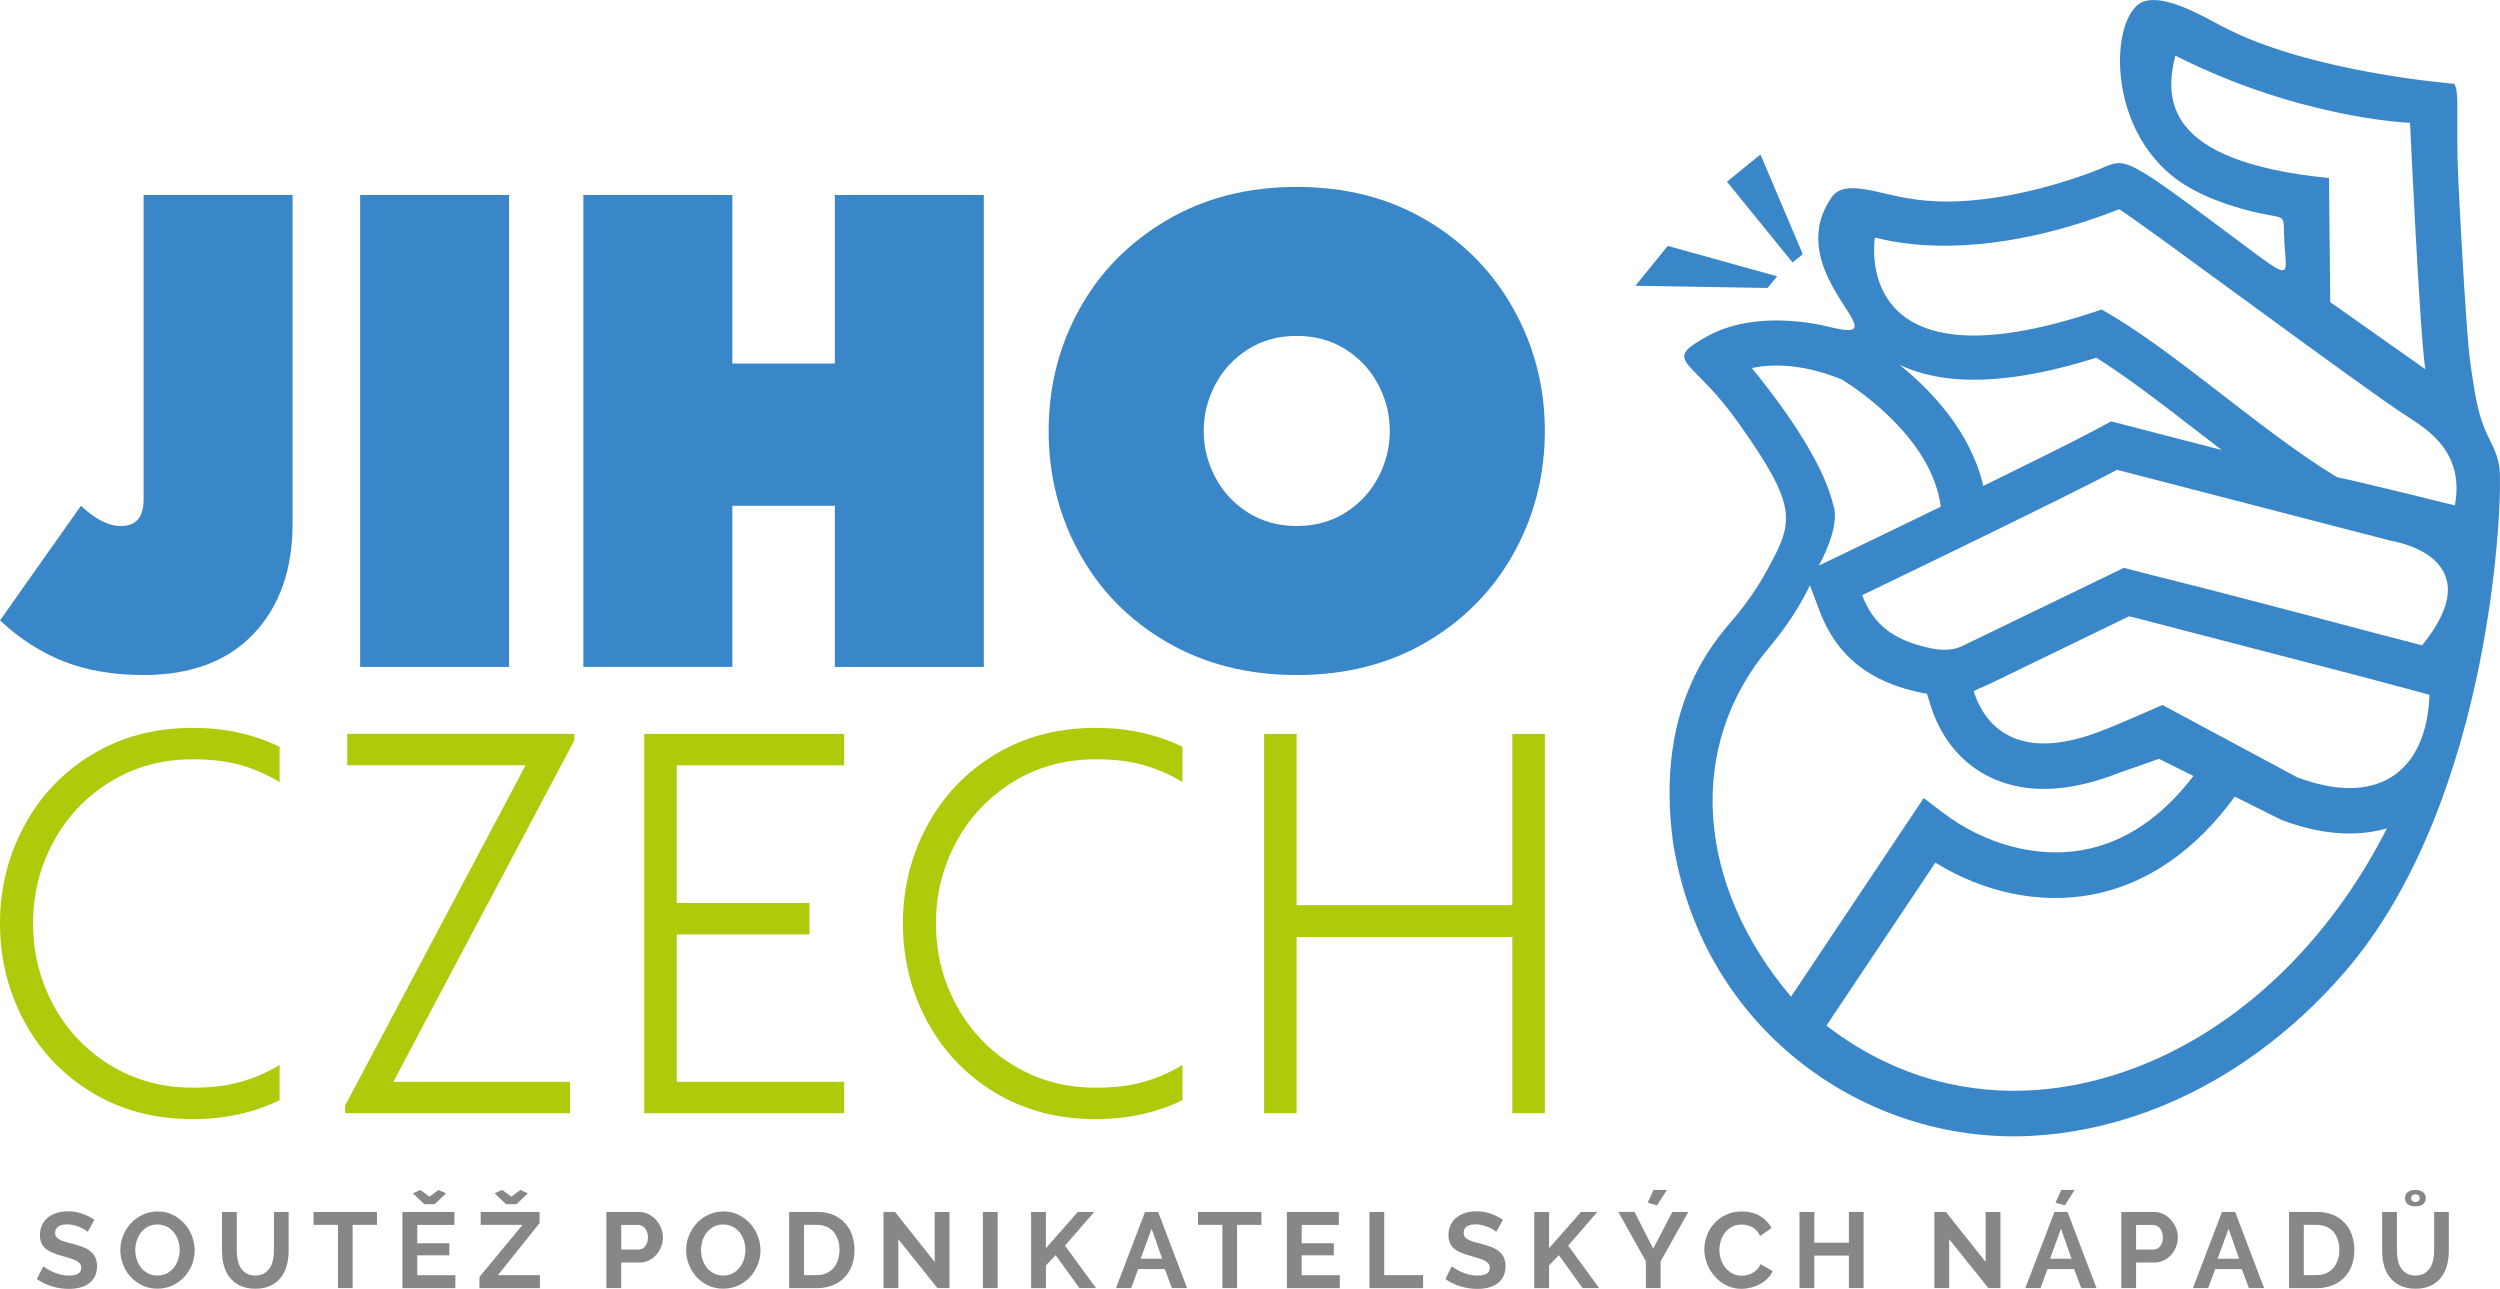 <?xml version="1.0" encoding="utf-8"?>
<!-- Generator: Adobe Illustrator 23.1.1, SVG Export Plug-In . SVG Version: 6.00 Build 0)  -->
<svg version="1.0" id="Vrstva_1" xmlns="http://www.w3.org/2000/svg" xmlns:xlink="http://www.w3.org/1999/xlink" x="0px" y="0px"
	 viewBox="0 0 479.76 247.36" style="enable-background:new 0 0 479.76 247.36;" xml:space="preserve">
<g>
	<g>
		<path style="fill:#878787;" d="M16.84,236.4c-0.1-0.09-0.27-0.23-0.52-0.39c-0.25-0.16-0.56-0.32-0.93-0.48
			c-0.36-0.16-0.76-0.29-1.18-0.41c-0.43-0.11-0.86-0.16-1.3-0.16c-0.78,0-1.37,0.14-1.75,0.43c-0.38,0.29-0.58,0.69-0.58,1.21
			c0,0.3,0.07,0.55,0.22,0.75c0.14,0.2,0.35,0.38,0.63,0.52c0.27,0.15,0.62,0.29,1.04,0.42c0.42,0.12,0.9,0.25,1.45,0.39
			c0.71,0.19,1.36,0.4,1.95,0.62c0.58,0.22,1.08,0.49,1.48,0.82c0.4,0.33,0.72,0.72,0.94,1.18c0.22,0.46,0.33,1.03,0.33,1.7
			c0,0.78-0.15,1.45-0.44,2.01c-0.29,0.55-0.69,1-1.19,1.35c-0.5,0.35-1.08,0.6-1.73,0.75s-1.34,0.23-2.05,0.23
			c-1.1,0-2.19-0.16-3.25-0.49c-1.07-0.33-2.03-0.79-2.89-1.4l1.26-2.45c0.12,0.13,0.35,0.29,0.67,0.48c0.32,0.2,0.7,0.4,1.14,0.6
			c0.44,0.2,0.93,0.37,1.46,0.5c0.54,0.14,1.08,0.21,1.65,0.21c1.57,0,2.35-0.5,2.35-1.51c0-0.31-0.09-0.58-0.27-0.8
			c-0.18-0.22-0.43-0.41-0.76-0.58c-0.33-0.16-0.73-0.31-1.19-0.45s-0.99-0.29-1.57-0.46c-0.7-0.19-1.31-0.4-1.82-0.63
			c-0.51-0.23-0.94-0.49-1.29-0.8c-0.34-0.31-0.6-0.67-0.77-1.07c-0.17-0.41-0.26-0.89-0.26-1.45c0-0.74,0.14-1.4,0.41-1.98
			c0.27-0.58,0.66-1.06,1.14-1.44c0.49-0.38,1.05-0.68,1.7-0.87c0.65-0.2,1.34-0.3,2.08-0.3c1.03,0,1.98,0.16,2.84,0.48
			c0.87,0.32,1.62,0.7,2.27,1.15L16.84,236.4z"/>
		<path style="fill:#878787;" d="M30.2,247.3c-1.07,0-2.04-0.21-2.91-0.63c-0.87-0.42-1.62-0.97-2.24-1.66
			c-0.63-0.69-1.11-1.49-1.45-2.38c-0.34-0.89-0.51-1.8-0.51-2.74c0-0.98,0.18-1.91,0.55-2.8c0.36-0.89,0.87-1.68,1.5-2.37
			c0.64-0.69,1.4-1.23,2.28-1.63c0.88-0.41,1.83-0.61,2.86-0.61c1.06,0,2.02,0.22,2.89,0.65c0.87,0.43,1.62,1,2.24,1.7
			c0.62,0.7,1.1,1.5,1.44,2.39c0.34,0.89,0.51,1.8,0.51,2.72c0,0.97-0.18,1.9-0.54,2.79c-0.36,0.89-0.85,1.67-1.48,2.35
			c-0.63,0.68-1.39,1.22-2.27,1.63C32.19,247.09,31.23,247.3,30.2,247.3z M25.96,239.88c0,0.63,0.1,1.24,0.29,1.83
			c0.19,0.59,0.47,1.12,0.83,1.57c0.36,0.46,0.81,0.82,1.34,1.09s1.13,0.41,1.8,0.41c0.69,0,1.29-0.14,1.82-0.42
			c0.53-0.28,0.97-0.66,1.34-1.12c0.36-0.47,0.64-0.99,0.82-1.58c0.18-0.59,0.28-1.18,0.28-1.78c0-0.63-0.1-1.24-0.3-1.84
			c-0.2-0.59-0.48-1.11-0.84-1.57c-0.36-0.45-0.81-0.81-1.34-1.08c-0.53-0.26-1.12-0.4-1.78-0.4c-0.69,0-1.3,0.14-1.83,0.42
			c-0.54,0.28-0.98,0.66-1.34,1.12c-0.35,0.46-0.63,0.98-0.81,1.57C26.05,238.68,25.96,239.28,25.96,239.88z"/>
		<path style="fill:#878787;" d="M48.98,244.78c0.67,0,1.24-0.14,1.7-0.41c0.46-0.27,0.83-0.63,1.11-1.07
			c0.28-0.44,0.48-0.94,0.6-1.51s0.18-1.16,0.18-1.76v-7.45h2.82v7.45c0,1-0.12,1.94-0.36,2.82c-0.24,0.88-0.62,1.64-1.13,2.31
			c-0.52,0.66-1.18,1.18-1.99,1.57c-0.81,0.39-1.78,0.58-2.9,0.58c-1.17,0-2.16-0.21-2.98-0.61c-0.82-0.41-1.48-0.94-1.99-1.61
			c-0.51-0.67-0.88-1.44-1.1-2.31c-0.23-0.88-0.34-1.79-0.34-2.74v-7.45h2.84v7.45c0,0.62,0.06,1.21,0.18,1.78
			c0.12,0.57,0.32,1.08,0.6,1.52c0.28,0.44,0.65,0.79,1.1,1.06C47.76,244.65,48.32,244.78,48.98,244.78z"/>
		<path style="fill:#878787;" d="M72.35,235.06h-4.68v12.13h-2.82v-12.13h-4.68v-2.49h12.17V235.06z"/>
		<path style="fill:#878787;" d="M87.39,244.7v2.5H77.23v-14.62h9.97v2.49h-7.13v3.52h6.16v2.31h-6.16v3.81H87.39z M80.67,228.35
			l1.75,1.3l1.75-1.3l1.42,0.66l-2.18,2.08h-2L79.23,229L80.67,228.35z"/>
		<path style="fill:#878787;" d="M92.01,245.05l8.26-9.99h-8.03v-2.49h11.31v2.14l-7.99,9.99h8.05v2.5H92.01V245.05z M96.37,228.35
			l1.75,1.3l1.75-1.3l1.42,0.66l-2.18,2.08h-2L94.93,229L96.37,228.35z"/>
		<path style="fill:#878787;" d="M116.37,247.19v-14.62h6.2c0.67,0,1.29,0.14,1.86,0.42c0.57,0.28,1.06,0.65,1.47,1.11
			c0.41,0.46,0.73,0.98,0.97,1.57c0.23,0.58,0.35,1.17,0.35,1.76c0,0.62-0.11,1.22-0.33,1.8c-0.22,0.58-0.53,1.1-0.93,1.56
			c-0.4,0.45-0.88,0.82-1.44,1.09s-1.18,0.41-1.85,0.41h-3.46v4.9H116.37z M119.21,239.8h3.3c0.52,0,0.96-0.22,1.31-0.64
			s0.52-1,0.52-1.73c0-0.37-0.05-0.7-0.16-1c-0.11-0.3-0.25-0.55-0.43-0.75c-0.18-0.21-0.39-0.36-0.63-0.46
			c-0.24-0.1-0.48-0.15-0.73-0.15h-3.17V239.8z"/>
		<path style="fill:#878787;" d="M138.78,247.3c-1.07,0-2.04-0.21-2.91-0.63c-0.87-0.42-1.62-0.97-2.24-1.66
			c-0.63-0.69-1.11-1.49-1.45-2.38c-0.34-0.89-0.51-1.8-0.51-2.74c0-0.98,0.18-1.91,0.55-2.8c0.36-0.89,0.87-1.68,1.5-2.37
			c0.64-0.69,1.4-1.23,2.28-1.63c0.88-0.41,1.83-0.61,2.86-0.61c1.06,0,2.02,0.22,2.89,0.65c0.87,0.43,1.62,1,2.24,1.7
			c0.62,0.7,1.1,1.5,1.44,2.39c0.34,0.89,0.51,1.8,0.51,2.72c0,0.97-0.18,1.9-0.54,2.79c-0.36,0.89-0.85,1.67-1.48,2.35
			c-0.63,0.68-1.39,1.22-2.27,1.63C140.76,247.09,139.81,247.3,138.78,247.3z M134.53,239.88c0,0.63,0.1,1.24,0.29,1.83
			c0.19,0.59,0.47,1.12,0.83,1.57c0.36,0.46,0.81,0.82,1.34,1.09s1.13,0.41,1.8,0.41c0.69,0,1.29-0.14,1.82-0.42
			c0.53-0.28,0.97-0.66,1.34-1.12c0.36-0.47,0.64-0.99,0.82-1.58c0.18-0.59,0.28-1.18,0.28-1.78c0-0.63-0.1-1.24-0.3-1.84
			c-0.2-0.59-0.48-1.11-0.84-1.57c-0.36-0.45-0.81-0.81-1.34-1.08c-0.53-0.26-1.12-0.4-1.78-0.4c-0.69,0-1.3,0.14-1.83,0.42
			c-0.54,0.28-0.98,0.66-1.34,1.12c-0.35,0.46-0.63,0.98-0.81,1.57C134.63,238.68,134.53,239.28,134.53,239.88z"/>
		<path style="fill:#878787;" d="M151.44,247.19v-14.62h5.32c1.19,0,2.24,0.19,3.14,0.57c0.9,0.39,1.65,0.91,2.26,1.57
			c0.6,0.66,1.06,1.43,1.36,2.32c0.3,0.89,0.46,1.83,0.46,2.83c0,1.12-0.17,2.12-0.51,3.02c-0.34,0.9-0.82,1.67-1.45,2.31
			c-0.63,0.64-1.39,1.14-2.28,1.48c-0.89,0.35-1.88,0.53-2.98,0.53H151.44z M161.1,239.86c0-0.7-0.1-1.34-0.29-1.93
			c-0.19-0.59-0.47-1.1-0.84-1.53c-0.37-0.43-0.83-0.75-1.37-0.99c-0.54-0.23-1.16-0.35-1.84-0.35h-2.47v9.64h2.47
			c0.7,0,1.32-0.12,1.86-0.37c0.54-0.25,1-0.59,1.36-1.02c0.36-0.43,0.64-0.94,0.83-1.53C161,241.18,161.1,240.55,161.1,239.86z"/>
		<path style="fill:#878787;" d="M172.39,237.82v9.37h-2.84v-14.62h2.2l7.62,9.6v-9.58h2.84v14.6h-2.31L172.39,237.82z"/>
		<path style="fill:#878787;" d="M188.62,247.19v-14.62h2.84v14.62H188.62z"/>
		<path style="fill:#878787;" d="M197.87,247.19v-14.6h2.84v6.94l6.14-6.96h3.13l-5.6,6.48l5.95,8.14h-3.19l-4.55-6.32l-1.87,1.96
			v4.37H197.87z"/>
		<path style="fill:#878787;" d="M219.74,232.57h2.51l5.56,14.62h-2.92l-1.36-3.65h-5.11l-1.34,3.65h-2.92L219.74,232.57z
			 M223.02,241.55L221,235.8l-2.1,5.75H223.02z"/>
		<path style="fill:#878787;" d="M242.08,235.06h-4.68v12.13h-2.82v-12.13h-4.68v-2.49h12.17V235.06z"/>
		<path style="fill:#878787;" d="M257.12,244.7v2.5h-10.16v-14.62h9.97v2.49h-7.13v3.52h6.16v2.31h-6.16v3.81H257.12z"/>
		<path style="fill:#878787;" d="M262.8,247.19v-14.62h2.84v12.13h7.46v2.5H262.8z"/>
		<path style="fill:#878787;" d="M287.13,236.4c-0.09-0.09-0.26-0.23-0.52-0.39c-0.25-0.16-0.57-0.32-0.93-0.48
			c-0.36-0.16-0.76-0.29-1.18-0.41c-0.43-0.11-0.86-0.16-1.3-0.16c-0.78,0-1.37,0.14-1.75,0.43c-0.39,0.29-0.57,0.69-0.57,1.21
			c0,0.3,0.07,0.55,0.22,0.75c0.14,0.2,0.35,0.38,0.63,0.52c0.27,0.15,0.62,0.29,1.04,0.42c0.42,0.12,0.91,0.25,1.45,0.39
			c0.71,0.19,1.37,0.4,1.95,0.62c0.58,0.22,1.08,0.49,1.48,0.82c0.4,0.33,0.71,0.72,0.94,1.18c0.22,0.46,0.32,1.03,0.32,1.7
			c0,0.78-0.15,1.45-0.44,2.01c-0.29,0.55-0.69,1-1.19,1.35c-0.5,0.35-1.08,0.6-1.73,0.75c-0.65,0.16-1.33,0.23-2.05,0.23
			c-1.1,0-2.18-0.16-3.25-0.49c-1.07-0.33-2.03-0.79-2.88-1.4l1.25-2.45c0.13,0.13,0.35,0.29,0.67,0.48c0.32,0.2,0.7,0.4,1.14,0.6
			c0.44,0.2,0.93,0.37,1.47,0.5c0.53,0.14,1.08,0.21,1.64,0.21c1.57,0,2.35-0.5,2.35-1.51c0-0.31-0.09-0.58-0.26-0.8
			c-0.18-0.22-0.44-0.41-0.76-0.58c-0.33-0.16-0.73-0.31-1.19-0.45c-0.47-0.14-0.99-0.29-1.57-0.46c-0.7-0.19-1.31-0.4-1.83-0.63
			c-0.51-0.23-0.94-0.49-1.29-0.8c-0.34-0.31-0.6-0.67-0.77-1.07c-0.17-0.41-0.25-0.89-0.25-1.45c0-0.74,0.14-1.4,0.41-1.98
			c0.27-0.58,0.66-1.06,1.15-1.44c0.48-0.38,1.05-0.68,1.69-0.87c0.65-0.2,1.34-0.3,2.08-0.3c1.03,0,1.98,0.16,2.84,0.48
			c0.87,0.32,1.62,0.7,2.27,1.15L287.13,236.4z"/>
		<path style="fill:#878787;" d="M294.43,247.19v-14.6h2.84v6.94l6.14-6.96h3.13l-5.6,6.48l5.95,8.14h-3.19l-4.55-6.32l-1.88,1.96
			v4.37H294.43z"/>
		<path style="fill:#878787;" d="M313.66,232.57l3.6,7.04l3.67-7.04h3.06l-5.32,9.51v5.11h-2.82v-5.15l-5.3-9.48H313.66z
			 M317.98,231.33l-1.77-0.53l1.11-2.45h2.57L317.98,231.33z"/>
		<path style="fill:#878787;" d="M327.07,239.78c0-0.9,0.16-1.78,0.48-2.65s0.79-1.65,1.41-2.34s1.37-1.24,2.27-1.67
			c0.9-0.43,1.91-0.64,3.05-0.64c1.35,0,2.51,0.29,3.49,0.89c0.98,0.59,1.71,1.36,2.19,2.31l-2.18,1.5c-0.2-0.41-0.43-0.76-0.7-1.04
			c-0.27-0.28-0.57-0.5-0.88-0.67c-0.32-0.17-0.65-0.28-0.99-0.36c-0.35-0.07-0.69-0.11-1.01-0.11c-0.71,0-1.34,0.15-1.86,0.44
			c-0.53,0.29-0.97,0.66-1.32,1.12c-0.35,0.46-0.61,0.98-0.79,1.57s-0.27,1.16-0.27,1.74c0,0.65,0.1,1.27,0.31,1.86
			c0.21,0.6,0.49,1.13,0.87,1.58c0.38,0.46,0.83,0.82,1.36,1.09c0.53,0.28,1.11,0.42,1.74,0.42c0.33,0,0.67-0.04,1.03-0.13
			c0.36-0.08,0.69-0.21,1.02-0.39c0.32-0.18,0.63-0.41,0.9-0.69c0.27-0.28,0.49-0.62,0.66-1.02l2.33,1.34
			c-0.23,0.55-0.57,1.03-1,1.45c-0.44,0.42-0.92,0.77-1.46,1.06c-0.54,0.29-1.12,0.51-1.74,0.66c-0.62,0.15-1.22,0.23-1.81,0.23
			c-1.04,0-2-0.22-2.86-0.66c-0.87-0.44-1.62-1.01-2.24-1.72c-0.62-0.71-1.11-1.51-1.46-2.41
			C327.24,241.63,327.07,240.71,327.07,239.78z"/>
		<path style="fill:#878787;" d="M357.63,232.57v14.62h-2.82v-6.24h-6.64v6.24h-2.84v-14.62h2.84v5.91h6.64v-5.91H357.63z"/>
		<path style="fill:#878787;" d="M374.06,237.82v9.37h-2.84v-14.62h2.2l7.63,9.6v-9.58h2.84v14.6h-2.31L374.06,237.82z"/>
		<path style="fill:#878787;" d="M394.26,232.57h2.51l5.56,14.62h-2.93l-1.36-3.65h-5.11l-1.34,3.65h-2.92L394.26,232.57z
			 M397.53,241.55l-2.02-5.75l-2.1,5.75H397.53z M396.23,231.33l-1.77-0.53l1.11-2.45h2.57L396.23,231.33z"/>
		<path style="fill:#878787;" d="M407.09,247.19v-14.62h6.2c0.67,0,1.29,0.14,1.86,0.42c0.57,0.28,1.06,0.65,1.47,1.11
			c0.41,0.46,0.73,0.98,0.97,1.57s0.35,1.17,0.35,1.76c0,0.62-0.11,1.22-0.33,1.8c-0.22,0.58-0.53,1.1-0.93,1.56
			c-0.4,0.45-0.88,0.82-1.44,1.09c-0.56,0.27-1.18,0.41-1.85,0.41h-3.47v4.9H407.09z M409.93,239.8h3.3c0.52,0,0.96-0.22,1.31-0.64
			c0.35-0.43,0.52-1,0.52-1.73c0-0.37-0.05-0.7-0.16-1c-0.11-0.3-0.25-0.55-0.44-0.75c-0.18-0.21-0.38-0.36-0.63-0.46
			c-0.24-0.1-0.48-0.15-0.73-0.15h-3.18V239.8z"/>
		<path style="fill:#878787;" d="M426.41,232.57h2.52l5.56,14.62h-2.92l-1.36-3.65h-5.11l-1.34,3.65h-2.93L426.41,232.57z
			 M429.69,241.55l-2.02-5.75l-2.1,5.75H429.69z"/>
		<path style="fill:#878787;" d="M439.27,247.19v-14.62h5.32c1.19,0,2.24,0.19,3.14,0.57c0.9,0.39,1.65,0.91,2.26,1.57
			c0.6,0.66,1.06,1.43,1.36,2.32c0.3,0.89,0.46,1.83,0.46,2.83c0,1.12-0.17,2.12-0.51,3.02c-0.33,0.9-0.82,1.67-1.45,2.31
			c-0.63,0.64-1.39,1.14-2.28,1.48c-0.89,0.35-1.88,0.53-2.98,0.53H439.27z M448.93,239.86c0-0.7-0.1-1.34-0.29-1.93
			c-0.2-0.59-0.47-1.1-0.84-1.53c-0.37-0.43-0.83-0.75-1.37-0.99c-0.55-0.23-1.16-0.35-1.85-0.35h-2.47v9.64h2.47
			c0.7,0,1.32-0.12,1.86-0.37c0.54-0.25,0.99-0.59,1.36-1.02c0.36-0.43,0.64-0.94,0.83-1.53
			C448.83,241.18,448.93,240.55,448.93,239.86z"/>
		<path style="fill:#878787;" d="M463.53,244.78c0.67,0,1.23-0.14,1.7-0.41c0.46-0.27,0.83-0.63,1.11-1.07
			c0.28-0.44,0.48-0.94,0.6-1.51c0.12-0.57,0.18-1.16,0.18-1.76v-7.45h2.82v7.45c0,1-0.12,1.94-0.36,2.82
			c-0.24,0.88-0.62,1.64-1.13,2.31c-0.52,0.66-1.18,1.18-1.99,1.57c-0.81,0.39-1.78,0.58-2.9,0.58c-1.17,0-2.16-0.21-2.98-0.61
			c-0.82-0.41-1.48-0.94-1.99-1.61c-0.51-0.67-0.88-1.44-1.11-2.31c-0.23-0.88-0.34-1.79-0.34-2.74v-7.45h2.84v7.45
			c0,0.62,0.06,1.21,0.18,1.78c0.11,0.57,0.31,1.08,0.6,1.52c0.28,0.44,0.65,0.79,1.1,1.06
			C462.31,244.65,462.87,244.78,463.53,244.78z M461.53,229.93c0-0.51,0.18-0.9,0.54-1.17c0.36-0.27,0.85-0.41,1.45-0.41
			c0.6,0,1.09,0.14,1.45,0.41c0.36,0.27,0.55,0.67,0.55,1.17s-0.19,0.9-0.55,1.17c-0.36,0.27-0.85,0.41-1.45,0.41
			c-0.61,0-1.09-0.14-1.45-0.41C461.71,230.83,461.53,230.44,461.53,229.93z M463.53,229.19c-0.23,0-0.43,0.07-0.59,0.2
			c-0.16,0.13-0.24,0.31-0.24,0.55c0,0.21,0.08,0.38,0.24,0.52c0.16,0.15,0.35,0.22,0.59,0.22c0.22,0,0.41-0.07,0.59-0.21
			c0.17-0.14,0.25-0.31,0.25-0.53c0-0.23-0.08-0.42-0.24-0.55C463.96,229.26,463.76,229.19,463.53,229.19z"/>
	</g>
	<g>
		<path style="fill:#AFCA0B;" d="M17.68,209.68c-5.62-3.4-9.97-7.97-13.05-13.73C1.54,190.2,0,183.96,0,177.23
			c0-6.72,1.54-12.96,4.63-18.72c3.08-5.75,7.44-10.33,13.05-13.73c5.62-3.4,12.06-5.1,19.34-5.1c6.1,0,11.65,1.21,16.64,3.64v6.76
			c-2.43-1.46-4.94-2.55-7.54-3.28c-2.6-0.73-5.63-1.09-9.1-1.09c-5.89,0-11.18,1.44-15.86,4.32c-4.68,2.88-8.32,6.73-10.92,11.54
			c-2.6,4.82-3.9,10.03-3.9,15.65c0,5.62,1.3,10.83,3.9,15.65c2.6,4.82,6.24,8.67,10.92,11.54c4.68,2.88,9.97,4.32,15.86,4.32
			c3.47,0,6.5-0.36,9.1-1.09c2.6-0.73,5.11-1.82,7.54-3.28v6.76c-4.99,2.43-10.54,3.64-16.64,3.64
			C29.74,214.77,23.29,213.07,17.68,209.68z"/>
		<path style="fill:#AFCA0B;" d="M110.22,142.08L75.48,207.6h33.9v6.03H66.23v-1.46l34.63-65.31H66.64v-6.03h43.57V142.08z"/>
		<path style="fill:#AFCA0B;" d="M129.87,146.87v26.41h25.48v6.03h-25.48v28.29H162v6.03h-38.37v-72.79H162v6.03H129.87z"/>
		<path style="fill:#AFCA0B;" d="M190.95,209.68c-5.61-3.4-9.97-7.97-13.05-13.73c-3.09-5.75-4.63-11.99-4.63-18.72
			c0-6.72,1.54-12.96,4.63-18.72c3.08-5.75,7.44-10.33,13.05-13.73c5.62-3.4,12.06-5.1,19.34-5.1c6.1,0,11.65,1.21,16.64,3.64v6.76
			c-2.43-1.46-4.94-2.55-7.54-3.28c-2.6-0.73-5.63-1.09-9.1-1.09c-5.89,0-11.18,1.44-15.86,4.32c-4.68,2.88-8.32,6.73-10.92,11.54
			c-2.6,4.82-3.9,10.03-3.9,15.65c0,5.62,1.3,10.83,3.9,15.65c2.6,4.82,6.24,8.67,10.92,11.54c4.68,2.88,9.97,4.32,15.86,4.32
			c3.47,0,6.5-0.36,9.1-1.09c2.6-0.73,5.11-1.82,7.54-3.28v6.76c-4.99,2.43-10.54,3.64-16.64,3.64
			C203.01,214.77,196.57,213.07,190.95,209.68z"/>
		<path style="fill:#AFCA0B;" d="M296.46,140.84v72.79h-6.24v-33.8h-41.39v33.8h-6.24v-72.79h6.24v32.86h41.39v-32.86H296.46z"/>
	</g>
	<g>
		<g>
			<g>
				<g>
					<path style="fill:#3987C8;" d="M12.29,126.95c-4.4-1.72-8.5-4.35-12.29-7.89l15.53-21.99c2.76,2.59,5.31,3.88,7.63,3.88
						c2.93,0,4.4-1.68,4.4-5.05V37.42h28.59v63.01c0,8.88-2.5,15.96-7.5,21.22c-5,5.26-12.03,7.89-21.09,7.89
						C21.78,129.54,16.69,128.67,12.29,126.95z"/>
				</g>
			</g>
			<g>
				<g>
					<path style="fill:#3987C8;" d="M69.11,37.42H97.7v90.57H69.11V37.42z"/>
				</g>
			</g>
			<g>
				<g>
					<path style="fill:#3987C8;" d="M188.8,37.42v90.57h-28.59V97.06h-19.67v30.92h-28.59V37.42h28.59v32.34h19.67V37.42H188.8z"/>
				</g>
			</g>
			<g>
				<g>
					<path style="fill:#3987C8;" d="M223.88,123.2c-7.25-4.23-12.83-9.92-16.75-17.08c-3.93-7.16-5.89-14.96-5.89-23.42
						c0-8.45,1.96-16.24,5.89-23.35c3.92-7.12,9.51-12.81,16.75-17.08c7.25-4.27,15.57-6.4,24.97-6.4c9.4,0,17.7,2.13,24.91,6.4
						c7.2,4.27,12.79,9.98,16.75,17.14c3.97,7.16,5.95,14.92,5.95,23.29c0,8.45-1.98,16.26-5.95,23.42
						c-3.97,7.16-9.55,12.85-16.75,17.08c-7.2,4.23-15.51,6.34-24.91,6.34C239.45,129.54,231.12,127.42,223.88,123.2z M258.23,98.35
						c2.72-1.72,4.81-3.99,6.28-6.79c1.47-2.8,2.2-5.76,2.2-8.86s-0.73-6.06-2.2-8.86c-1.47-2.8-3.56-5.07-6.28-6.79
						c-2.72-1.72-5.84-2.59-9.38-2.59c-3.54,0-6.66,0.86-9.38,2.59c-2.72,1.73-4.81,3.99-6.27,6.79c-1.47,2.8-2.2,5.76-2.2,8.86
						s0.73,6.06,2.2,8.86c1.47,2.8,3.56,5.07,6.27,6.79c2.72,1.73,5.84,2.59,9.38,2.59C252.39,100.94,255.51,100.08,258.23,98.35z"
						/>
				</g>
			</g>
		</g>
	</g>
	<path style="fill:#3987C8;" d="M479.66,89.84c-0.02-0.14-0.04-0.27-0.06-0.4c-0.52-3.07-1.67-4.44-2.8-7.2
		c-0.65-1.59-1.3-3.63-1.83-6.72c-0.07-0.42-0.13-0.8-0.2-1.22c-0.75-4.81-1.04-5.84-1.88-19.3c0-0.01,0-0.01,0-0.02
		c-0.01-0.14-0.02-0.27-0.03-0.41c-0.17-2.82-0.34-5.75-0.5-8.57c-0.61-11.02-0.75-14-0.79-18.45c-0.07-7.05,0.27-10.11-0.59-11.47
		c0,0-27.85-2.18-44.48-11c-2.22-1.17-4.73-2.56-7.2-3.58c-2.72-1.13-5.37-1.82-7.51-1.34c-7.06,1.61-8.4,26.17,8.26,35.78
		c3.17,1.83,6.65,3.13,10.17,4.12c8.26,2.32,7.99,0.49,8.08,4.46c0.12,5.81,1.28,8.4-1.41,6.95c-1.57-0.85-4.47-3.1-9.68-6.99
		c-21.38-15.97-19.09-13.94-25.5-11.55c-2.52,0.94-5.94,2.12-9.98,3.17c-1.44,0.38-2.97,0.73-4.56,1.06
		c-17.52,3.57-23.82-0.17-30.05-0.94c-1.16-0.14-2.2-0.16-3.1,0.03c-1.04,0.22-1.89,0.71-2.52,1.61
		c-10.18,14.66,14.11,28.48-0.27,24.91c-1.99-0.49-4.02-0.84-5.96-1.04c-2.92-0.31-6.06-0.34-9.15,0.09
		c-2.92,0.41-5.79,1.23-8.36,2.64c-8.66,4.75-3.67,4.17,4.17,14.42c0.49,0.65,1.01,1.34,1.54,2.07c0.05,0.07,0.11,0.15,0.16,0.22
		c0.06,0.09,0.13,0.18,0.19,0.27c11.46,16.21,10.37,18.73,5.09,28.33c-0.8,1.45-1.66,2.84-2.55,4.14c-0.88,1.3-1.79,2.52-2.69,3.65
		c-3.16,4.01-16.55,16.35-12.53,44.69c0.02,0.11,0.05,0.22,0.07,0.34c0.02,0.11,0.05,0.22,0.07,0.34
		c5.97,34.25,35.44,55.57,66.04,55.13c0.88-0.01,1.77-0.04,2.65-0.09c14.41-0.76,29.67-6.06,43.43-16.12
		c5.97-4.36,11.54-9.51,16.51-15.25C478.7,153.3,480.31,94.25,479.66,89.84z M417.45,10.67c23.23,11.76,43.68,12.84,44.98,12.9
		c0.04,0,0.07,0,0.07,0s1.85,40.39,2.93,47.28l-18.25-12.87l-0.23-23.81C414.93,30.99,415.47,18.79,417.45,10.67z M359.81,45.59
		c2.34,0.6,4.75,1.01,7.19,1.26c13.6,1.4,28.32-2.18,39.64-6.69c1.51,0.51,47.58,34.9,55.24,39.69c4.46,2.88,11.06,7.19,9.22,17.14
		c0,0-18.49-4.6-22.62-5.42c-0.3-0.18-0.59-0.36-0.59-0.36c-14.17-8.65-31.2-24.39-44.59-31.81c-12.62,4.32-21.63,5.48-28.03,4.82
		C356.94,62.32,359.81,45.59,359.81,45.59z M414.98,135.29c0,0-9.68,4.26-11.24,4.79c-5.54,2.22-9.9,2.85-13.34,2.5
		c-7.29-0.75-10.4-5.96-11.64-9.96l0.86-0.42c1.03-0.4,1.93-0.83,2.68-1.19c4.41-2.13,9.47-4.59,14.54-7.05
		c4.02-1.95,8.05-3.9,11.74-5.69c0.52,0.13,1.07,0.26,1.64,0.4l42.88,11.14c5.56,1.48,9.3,2.48,9.42,2.52l3.71,1
		c-0.42,12.05-6.77,18.9-17.57,17.78c-2.4-0.25-5.02-0.89-7.85-1.96L414.98,135.29z M455.39,121.39
		c-11.7-3.11-31.54-8.35-43.03-11.18l-1.67-0.43l-3.11-0.81l-2.89,1.4l-28.46,13.77c-0.42,0.15-0.85,0.29-1.3,0.38
		c-0.97,0.2-1.97,0.21-2.96,0.11c-0.63-0.07-1.26-0.18-1.88-0.32c-6.47-1.46-10.52-4.23-12.73-10.09c0,0,39.92-19.21,48.9-24.06
		l52.59,13.62c0,0,19.87,2.92,5.97,20.06L455.39,121.39z M374.39,72.65c7.63,0.79,16.78-0.52,27.9-4
		c5.89,3.68,12.66,8.91,19.23,13.99c1.6,1.23,3.21,2.48,4.82,3.71l-17.89-4.63l-3.32-0.86l-3.02,1.63
		c-3.58,1.94-12.38,6.29-21.51,10.76c-2.38-10.34-9.94-18.29-16.05-23.23C367.21,71.27,370.44,72.24,374.39,72.65z M336.19,70.63
		c3.71-0.79,9.54-0.94,17.28,2.2c3.61,2.25,17.28,11.55,18.98,24.4c-10.05,4.89-18.68,9.04-18.87,9.13l-4.53,2.18
		c4.47-8.37,2.76-11.61,2.76-11.61C349.81,88.29,341.38,76.98,336.19,70.63z M339.68,124.06c2.34-2.88,4.96-6.28,7.66-11.71
		l1.87,4.95c4.15,11.01,12.82,14.14,18.98,15.53c0.55,0.13,1.09,0.23,1.61,0.31l0.63,2.05c2.85,9.25,9.81,15.11,19.08,16.07
		c5.12,0.53,10.93-0.48,17.28-3c0.78-0.27,6.4-2.22,7.53-2.64l6.61,3.3c-6.12,8-13.27,12.78-21.33,14.22
		c-8.77,1.57-18.76-1.12-26.74-7.18l-3.69-2.81l-25.47,38.12C325.6,169.89,323.3,143.24,339.68,124.06z M403.37,206.99
		c-19.06,5.23-37.61,1.61-52.87-10.17l20.9-31.28c9.23,5.72,19.85,7.97,29.75,6.2c10.59-1.89,20.09-8.39,27.71-18.86l8.94,4.46
		c3.46,1.3,6.82,2.13,9.98,2.45c3.68,0.38,7.13,0.09,10.28-0.82C445.84,183.06,426.05,200.77,403.37,206.99z M344,50.37l-12.59-15.5
		l6.43-5.22l8.12,19.13L344,50.37z M339.22,55.26l-25.38-0.42l6.21-7.65l20.98,5.83L339.22,55.26z"/>
</g>
</svg>
